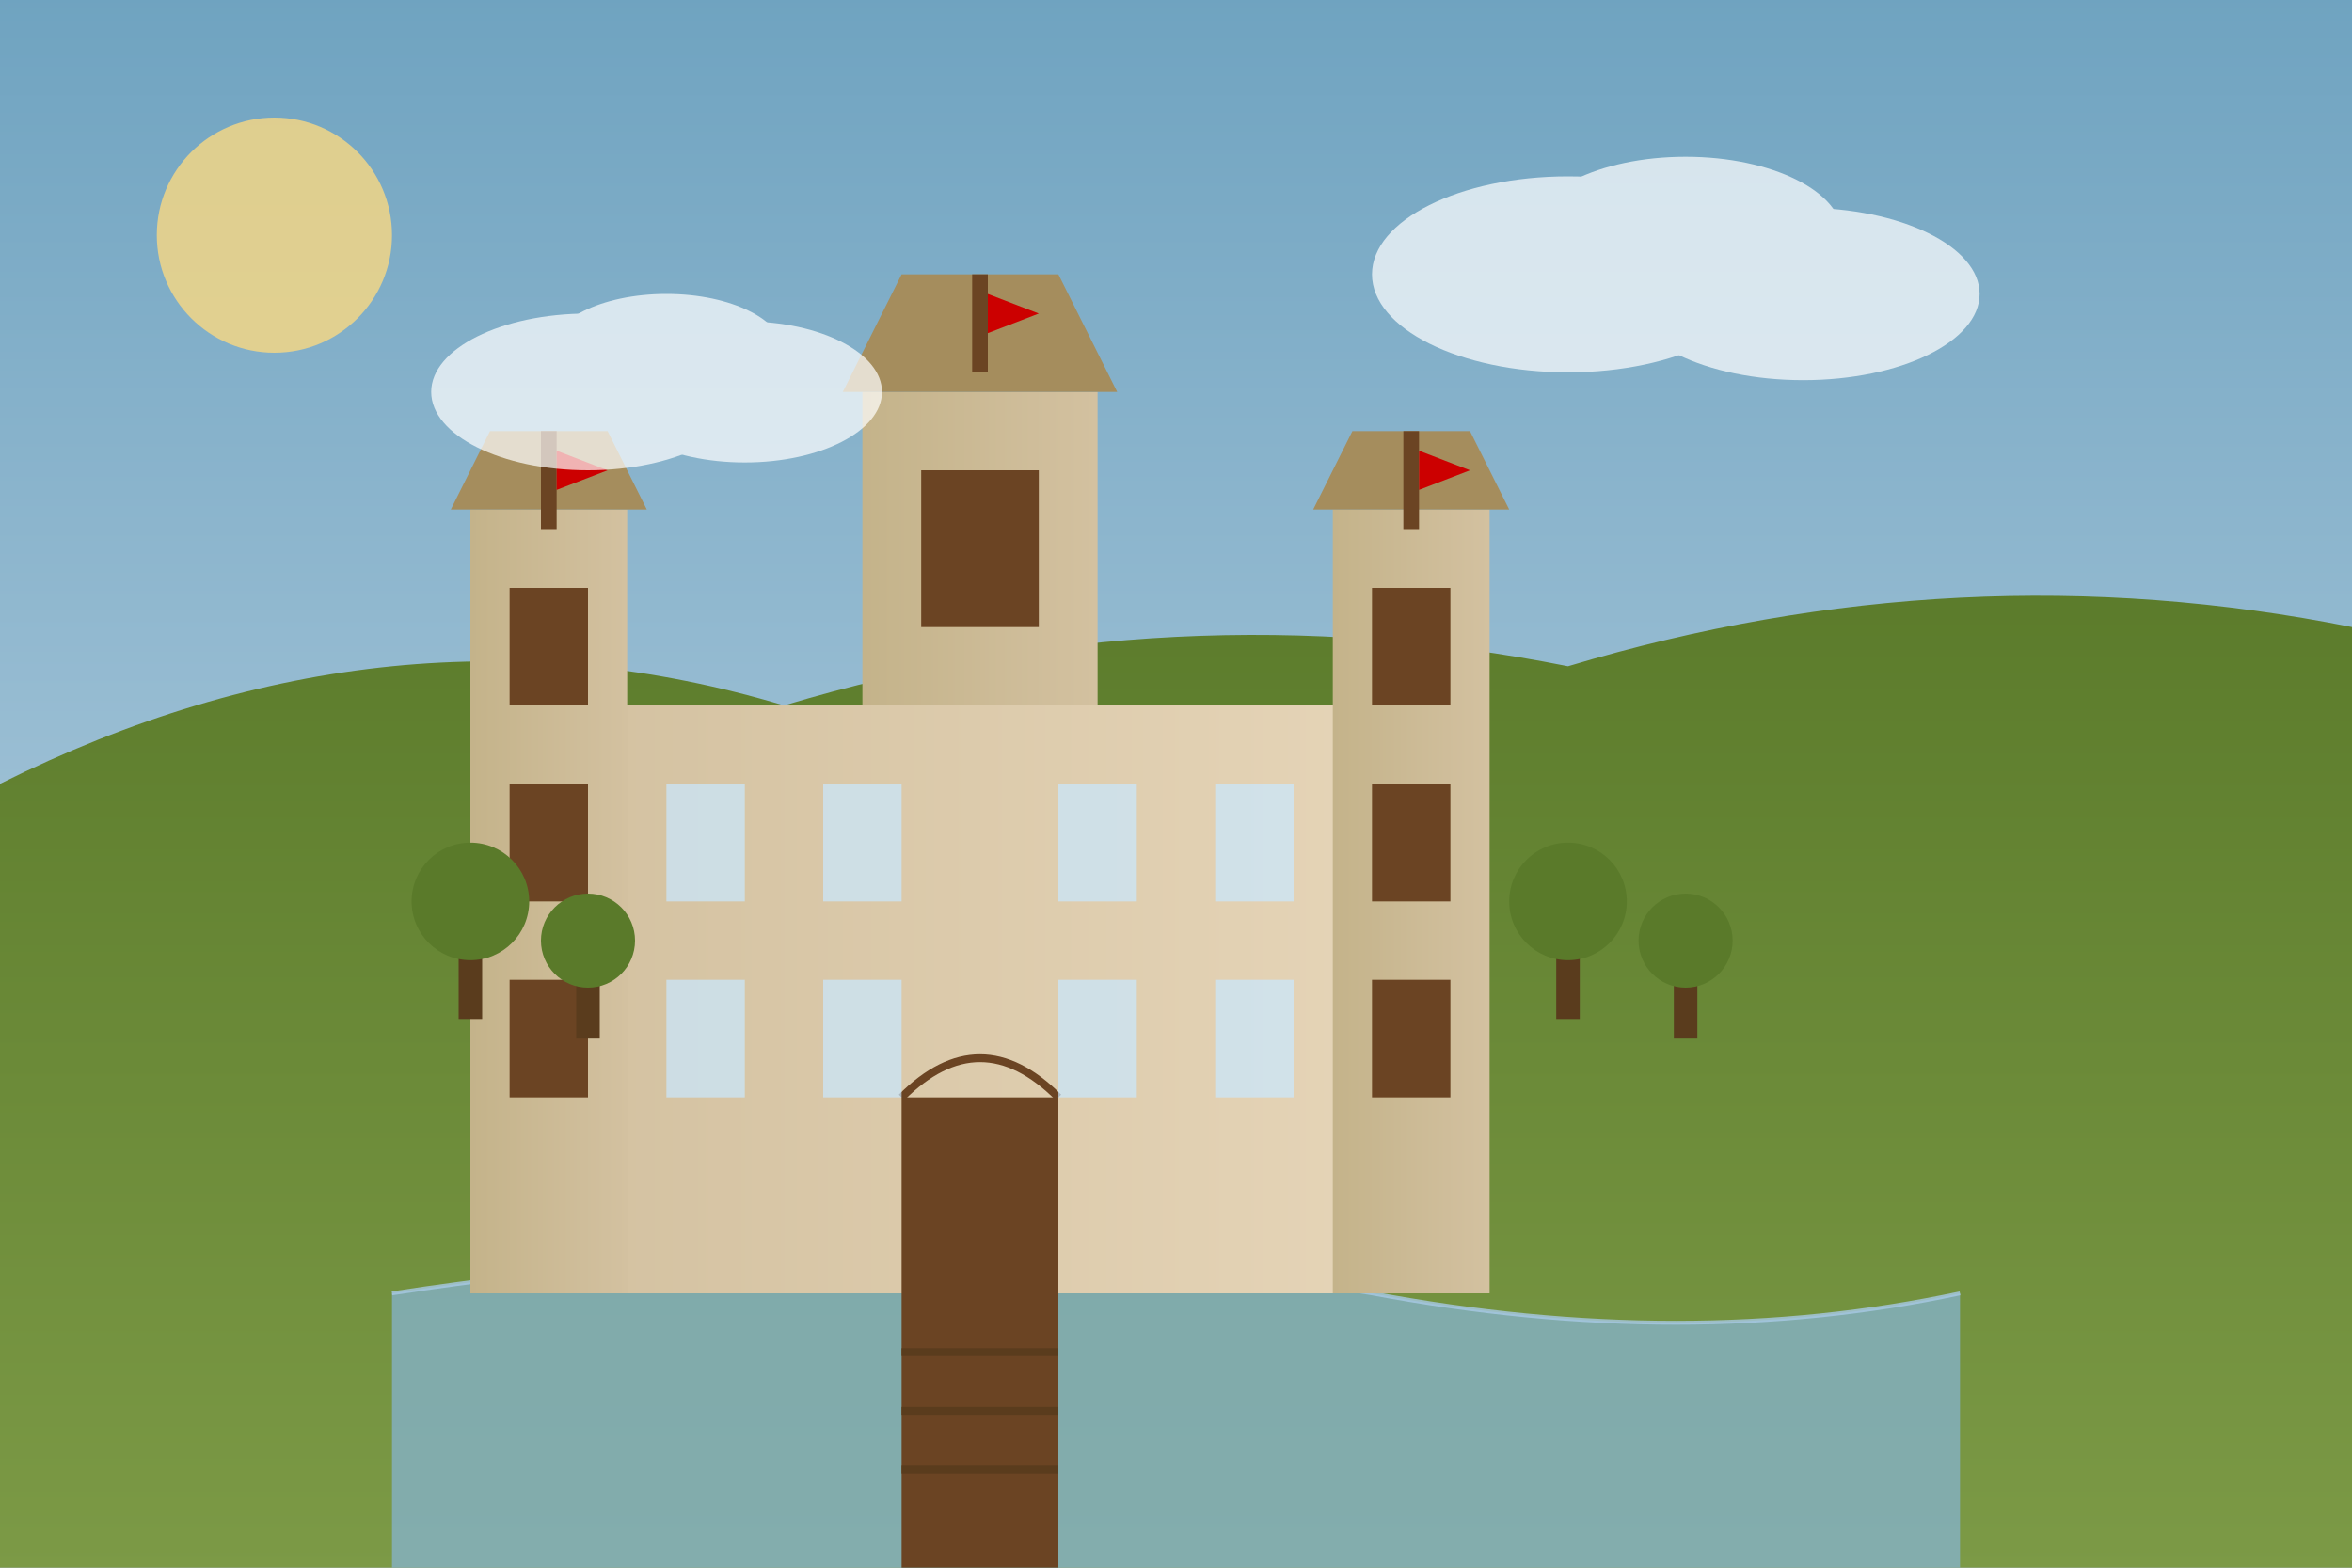 <?xml version="1.0" encoding="UTF-8"?>
<svg width="600" height="400" viewBox="0 0 600 400" xmlns="http://www.w3.org/2000/svg">
  <rect x="0" y="0" width="600" height="400" fill="#333333" stroke="none"/>
  <!-- Polish Castle illustration -->
  <defs>
    <linearGradient id="skyGradient" x1="0%" y1="0%" x2="0%" y2="100%">
      <stop offset="0%" stop-color="#6fa3c0" />
      <stop offset="100%" stop-color="#c5d9e7" />
    </linearGradient>
    <linearGradient id="castleGradient" x1="0%" y1="0%" x2="100%" y2="0%">
      <stop offset="0%" stop-color="#d3c1a0" />
      <stop offset="100%" stop-color="#e6d5b8" />
    </linearGradient>
    <linearGradient id="towerGradient" x1="0%" y1="0%" x2="100%" y2="0%">
      <stop offset="0%" stop-color="#c4b38a" />
      <stop offset="100%" stop-color="#d3c1a0" />
    </linearGradient>
    <linearGradient id="grassGradient" x1="0%" y1="0%" x2="0%" y2="100%">
      <stop offset="0%" stop-color="#5a7a2a" />
      <stop offset="100%" stop-color="#7c9a46" />
    </linearGradient>
  </defs>

  <!-- Sky background -->
  <rect width="600" height="400" fill="url(#skyGradient)" />
  
  <!-- Sun -->
  <circle cx="70" cy="60" r="30" fill="#f9d882" opacity="0.8" />
  
  <!-- Hills -->
  <path d="M0,200 Q100,150 200,180 Q300,150 400,170 Q500,140 600,160 L600,400 L0,400 Z" fill="url(#grassGradient)" />
  
  <!-- Lake/Moat -->
  <path d="M100,330 Q230,310 350,330 Q430,345 500,330 L500,400 L100,400 Z" fill="#86b5d9" opacity="0.7" />
  <path d="M100,330 Q230,310 350,330 Q430,345 500,330" fill="none" stroke="#a7c9e5" stroke-width="1" opacity="0.8" />
  
  <!-- Main Castle -->
  <g transform="translate(250, 200)">
    <!-- Main building -->
    <rect x="-110" y="-20" width="220" height="150" fill="url(#castleGradient)" />
    
    <!-- Left Tower -->
    <g transform="translate(-110, 0)">
      <rect x="-20" y="-70" width="40" height="200" fill="url(#towerGradient)" />
      <polygon points="-25,-70 25,-70 15,-90 -15,-90" fill="#a58d5d" />
      <rect x="-10" y="-50" width="20" height="30" fill="#6b4423" />
      <rect x="-10" y="0" width="20" height="30" fill="#6b4423" />
      <rect x="-10" y="50" width="20" height="30" fill="#6b4423" />
    </g>
    
    <!-- Right Tower -->
    <g transform="translate(110, 0)">
      <rect x="-20" y="-70" width="40" height="200" fill="url(#towerGradient)" />
      <polygon points="-25,-70 25,-70 15,-90 -15,-90" fill="#a58d5d" />
      <rect x="-10" y="-50" width="20" height="30" fill="#6b4423" />
      <rect x="-10" y="0" width="20" height="30" fill="#6b4423" />
      <rect x="-10" y="50" width="20" height="30" fill="#6b4423" />
    </g>
    
    <!-- Central Tower -->
    <g transform="translate(0, 0)">
      <rect x="-30" y="-100" width="60" height="80" fill="url(#towerGradient)" />
      <polygon points="-35,-100 35,-100 20,-130 -20,-130" fill="#a58d5d" />
      <rect x="-15" y="-80" width="30" height="40" fill="#6b4423" />
    </g>
    
    <!-- Main entrance -->
    <rect x="-20" y="80" width="40" height="50" fill="#6b4423" />
    <path d="M-20,80 Q0,60 20,80" fill="none" stroke="#6b4423" stroke-width="2" />
    
    <!-- Windows -->
    <rect x="-80" y="0" width="20" height="30" fill="#cae8ff" opacity="0.7" />
    <rect x="-40" y="0" width="20" height="30" fill="#cae8ff" opacity="0.7" />
    <rect x="20" y="0" width="20" height="30" fill="#cae8ff" opacity="0.7" />
    <rect x="60" y="0" width="20" height="30" fill="#cae8ff" opacity="0.7" />
    
    <rect x="-80" y="50" width="20" height="30" fill="#cae8ff" opacity="0.7" />
    <rect x="-40" y="50" width="20" height="30" fill="#cae8ff" opacity="0.7" />
    <rect x="20" y="50" width="20" height="30" fill="#cae8ff" opacity="0.7" />
    <rect x="60" y="50" width="20" height="30" fill="#cae8ff" opacity="0.7" />
    
    <!-- Castle flags -->
    <g transform="translate(-110, -90)">
      <rect x="-2" y="0" width="4" height="25" fill="#6b4423" />
      <polygon points="2,0 2,15 15,10 2,5" fill="#cc0000" />
    </g>
    <g transform="translate(0, -130)">
      <rect x="-2" y="0" width="4" height="25" fill="#6b4423" />
      <polygon points="2,0 2,15 15,10 2,5" fill="#cc0000" />
    </g>
    <g transform="translate(110, -90)">
      <rect x="-2" y="0" width="4" height="25" fill="#6b4423" />
      <polygon points="2,0 2,15 15,10 2,5" fill="#cc0000" />
    </g>
  </g>
  
  <!-- Bridge over moat -->
  <rect x="230" y="330" width="40" height="70" fill="#6b4423" />
  <line x1="230" y1="345" x2="270" y2="345" stroke="#5a3c1d" stroke-width="2" />
  <line x1="230" y1="360" x2="270" y2="360" stroke="#5a3c1d" stroke-width="2" />
  <line x1="230" y1="375" x2="270" y2="375" stroke="#5a3c1d" stroke-width="2" />
  
  <!-- Trees -->
  <g transform="translate(120, 240)">
    <rect x="-3" y="0" width="6" height="20" fill="#5a3c1d" />
    <circle cx="0" cy="-10" r="15" fill="#5a7a2a" />
  </g>
  <g transform="translate(150, 250)">
    <rect x="-3" y="0" width="6" height="15" fill="#5a3c1d" />
    <circle cx="0" cy="-10" r="12" fill="#5a7a2a" />
  </g>
  <g transform="translate(400, 240)">
    <rect x="-3" y="0" width="6" height="20" fill="#5a3c1d" />
    <circle cx="0" cy="-10" r="15" fill="#5a7a2a" />
  </g>
  <g transform="translate(430, 250)">
    <rect x="-3" y="0" width="6" height="15" fill="#5a3c1d" />
    <circle cx="0" cy="-10" r="12" fill="#5a7a2a" />
  </g>
  
  <!-- Clouds -->
  <g fill="#ffffff" opacity="0.7">
    <ellipse cx="150" cy="100" rx="40" ry="20" />
    <ellipse cx="170" cy="90" rx="30" ry="15" />
    <ellipse cx="190" cy="100" rx="35" ry="18" />
    
    <ellipse cx="400" cy="70" rx="50" ry="25" />
    <ellipse cx="430" cy="60" rx="40" ry="20" />
    <ellipse cx="460" cy="75" rx="45" ry="22" />
  </g>
</svg>